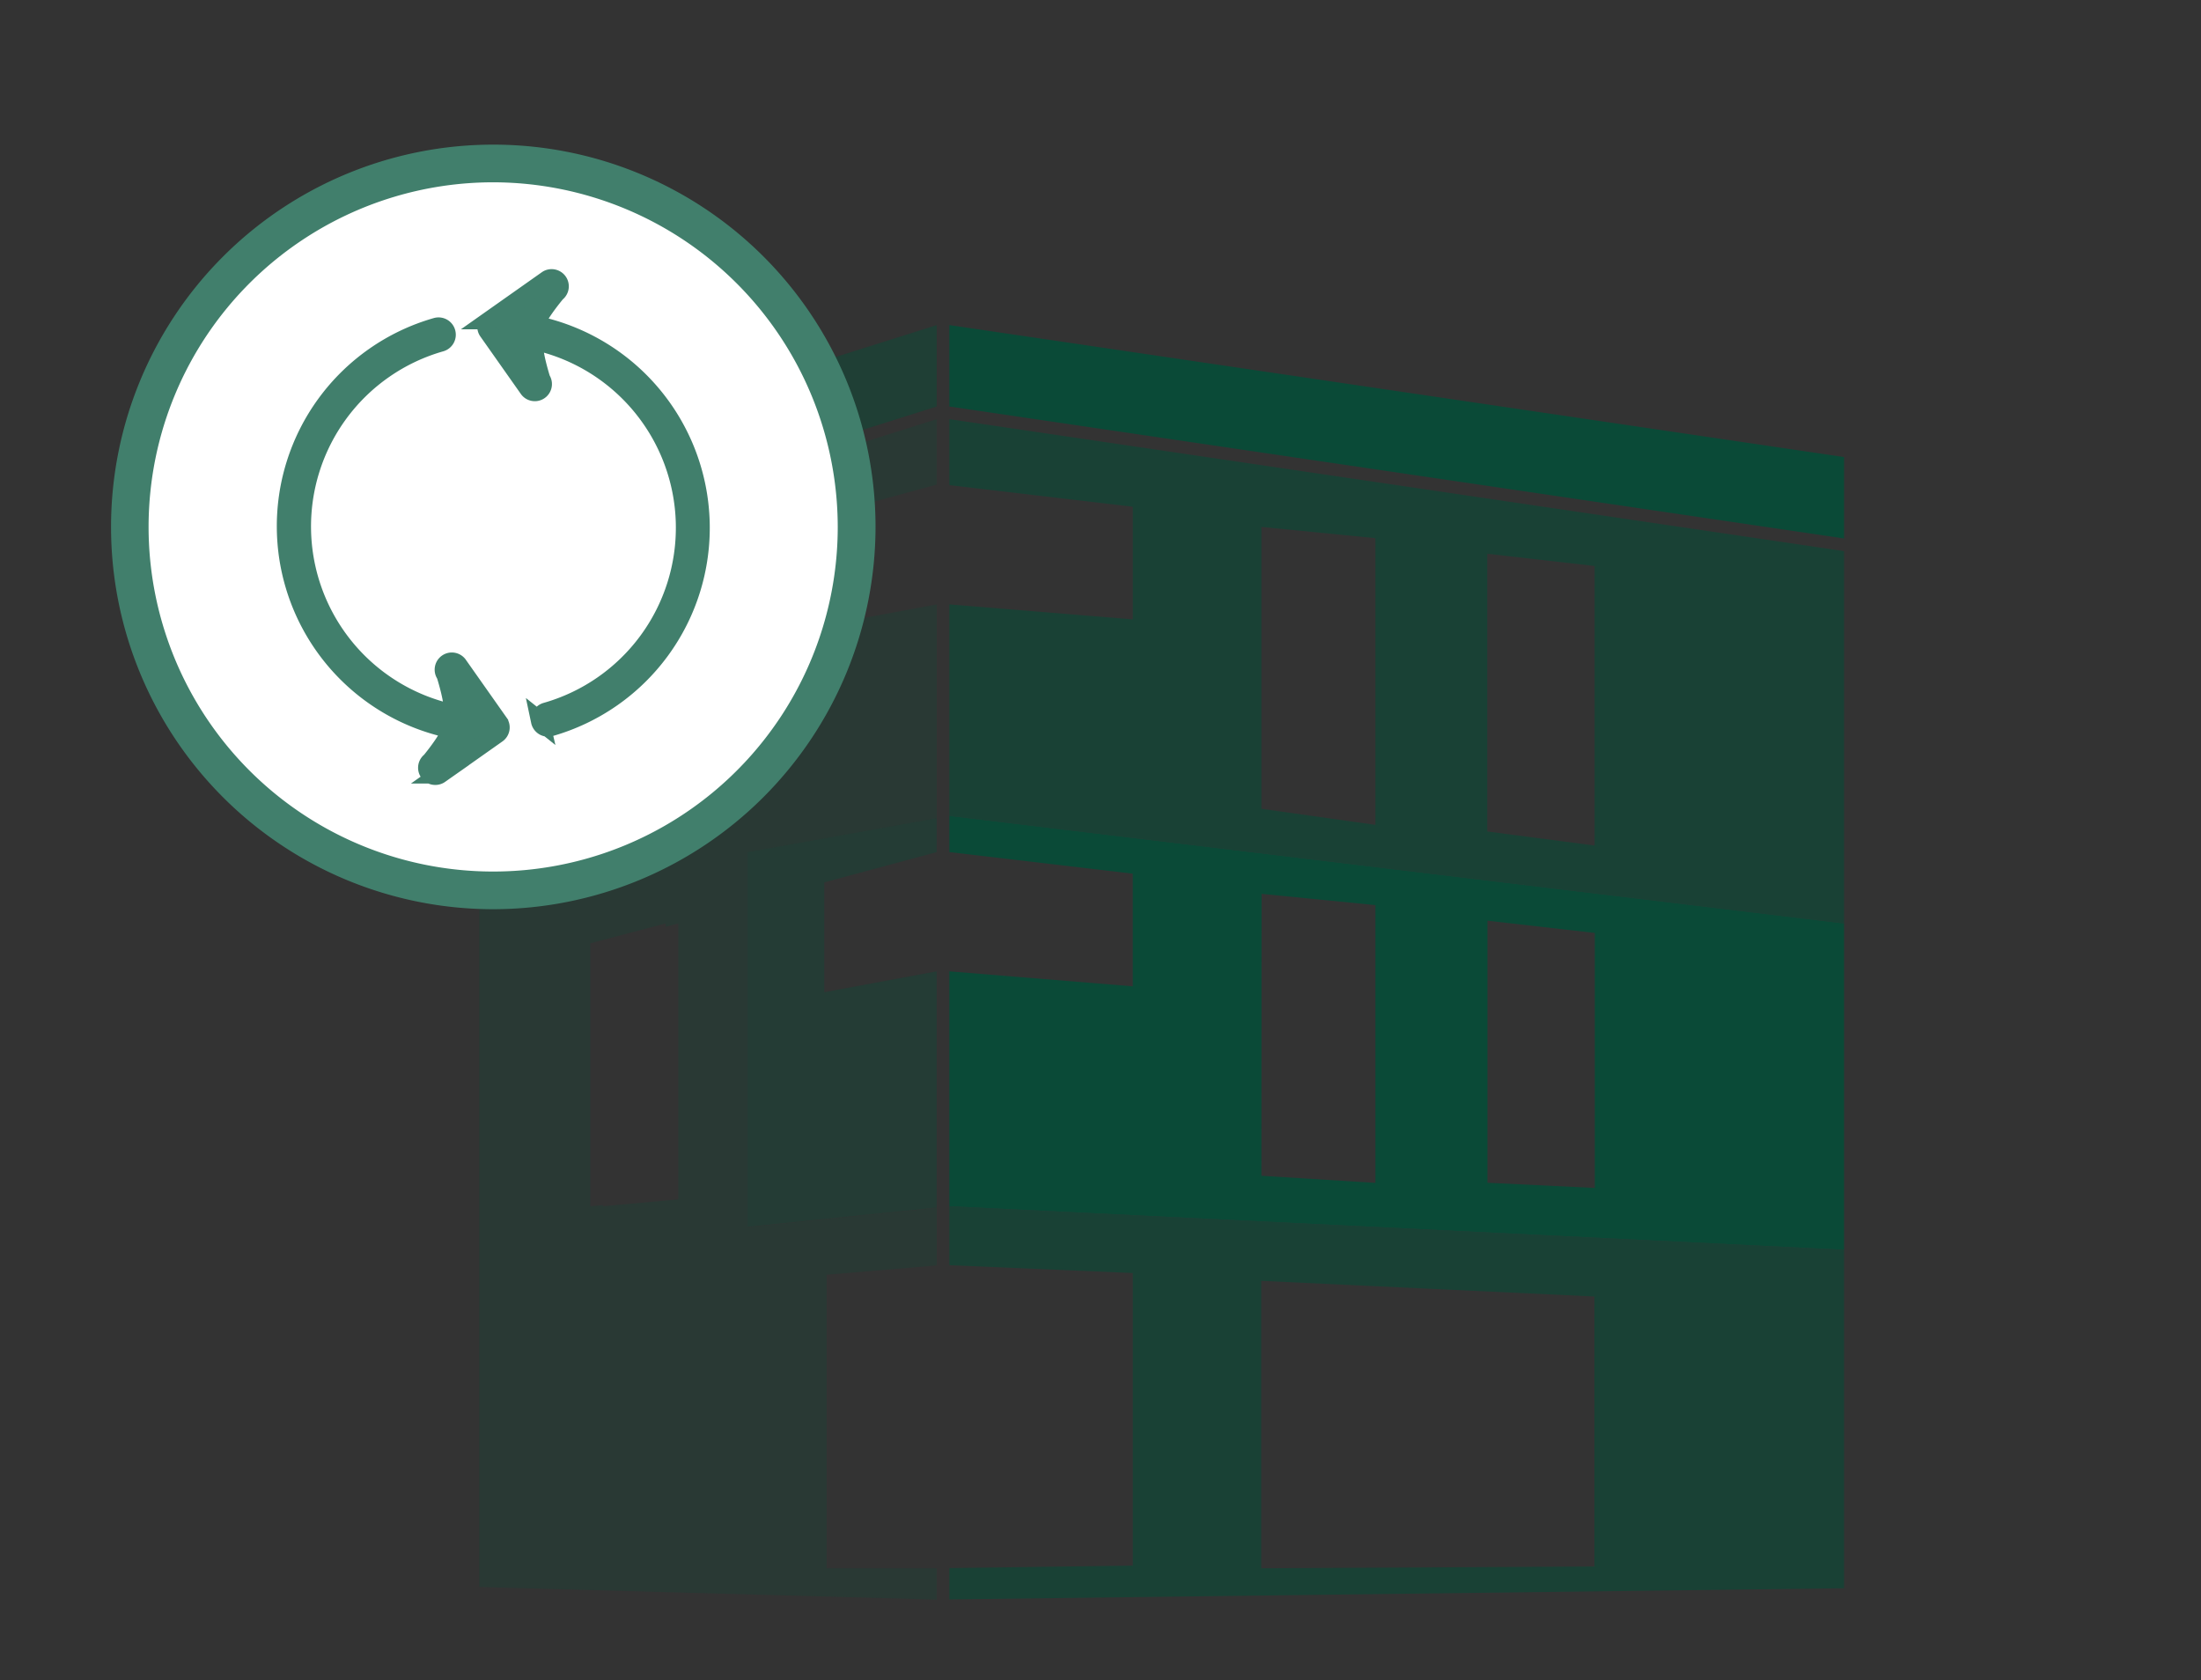 <svg id="Ebene_1" data-name="Ebene 1" xmlns="http://www.w3.org/2000/svg" viewBox="0 0 359.94 274.72"><rect x="0" y="0" width="359.94" height="274.72" fill="#333333" stroke="none"/><defs><style>.cls-1,.cls-2,.cls-4,.cls-5,.cls-6{fill:#015039;}.cls-1{opacity:0.4;}.cls-1,.cls-4,.cls-5,.cls-6,.cls-9{isolation:isolate;}.cls-2{opacity:0.8;}.cls-3{fill:none;}.cls-4{opacity:0.2;}.cls-5{opacity:0.5;}.cls-6{opacity:0.3;}.cls-7{fill:#fff;}.cls-8,.cls-9{fill:#417f6c;}.cls-9{stroke:#417f6c;stroke-miterlimit:10;stroke-width:3px;}</style></defs><title>zustand_wohnung</title><polygon class="cls-1" points="153.18 53.16 78.37 76.75 78.37 90.06 153.18 66.47 153.18 53.16"/><polygon class="cls-2" points="155.25 53.16 155.25 66.47 301.57 88.05 301.57 74.74 155.25 53.16"/><polygon class="cls-3" points="224.93 134.88 224.93 133.41 206.28 132.25 224.93 134.88"/><polygon class="cls-3" points="243.22 135.91 260.78 138.21 260.78 134.26 243.22 133.41 243.22 135.91"/><polygon class="cls-3" points="108.86 90.96 96.54 94.2 96.54 137.24 108.86 136.12 108.86 90.96"/><polygon class="cls-3" points="153.18 206.88 135.19 208.4 135.19 256.44 137.27 256.44 137.27 208.4 155.25 206.88 155.25 197.24 153.18 197.46 153.18 206.88"/><polygon class="cls-3" points="185.25 208.16 155.25 206.88 137.27 208.4 137.27 256.44 153.18 256.44 155.25 256.44 185.25 256.03 185.25 208.16"/><polygon class="cls-3" points="206.28 132.25 224.93 133.41 224.93 87.98 206.28 86.16 206.28 132.25"/><polygon class="cls-3" points="185.25 82.86 155.25 79.33 155.25 98.83 185.25 101.28 185.25 82.86"/><polygon class="cls-3" points="108.86 151.51 108.86 150.96 96.54 154.2 96.54 197.24 98.61 197.06 98.61 154.2 108.86 151.51"/><polygon class="cls-3" points="108.86 151.51 98.61 154.2 98.61 197.06 108.86 196.12 108.86 151.51"/><polygon class="cls-3" points="260.78 212 206.28 209.44 206.28 256.44 260.78 256.15 260.78 212"/><polygon class="cls-3" points="243.22 133.41 260.78 134.26 260.78 92.56 243.22 90.55 243.22 133.41"/><path class="cls-4" d="M135.19,256.44v-48l18-1.52V197.5l-30.9,3.15V139.33l30.9-5.55V98.83l-18.39,3.41v-18l18.38-5V68.54L78.37,92.14V259.5l74.81,2.06v-5.12h-18ZM96.54,94.2,108.85,91v45.16l-12.31,1.12Zm14.39,101.92-12.31,1.12v-.18l-2.08.18v-43L108.85,151v.55l2.08-.55Z"/><path class="cls-5" d="M155.25,206.88l30,1.28V256l-30,.41v5.12l146.32-1.83V204.36l-146.32-7.12Zm51,2.56,54.5,2.56v44.15l-54.5.29Z"/><path class="cls-5" d="M155.25,68.54V79.33l30,3.53v18.42l-30-2.45v34.58L301.57,151V90.12Zm69.68,64.87v1.47l-18.65-2.63V86.16L224.93,88Zm35.85.85v4l-17.56-2.3V90.55l17.56,2Z"/><polygon class="cls-3" points="224.93 147.98 206.28 146.16 206.28 192.25 224.93 193.41 224.93 147.98"/><polygon class="cls-3" points="185.25 161.28 185.25 142.86 155.25 139.33 155.25 158.83 185.25 161.28"/><polygon class="cls-3" points="153.18 139.89 153.18 139.33 134.8 144.28 134.8 162.24 136.87 161.86 136.87 144.28 153.18 139.89"/><polygon class="cls-3" points="153.18 139.89 136.87 144.28 136.87 161.86 153.18 158.83 153.18 139.89"/><polygon class="cls-3" points="260.78 152.56 243.22 150.54 243.22 193.41 260.78 194.26 260.78 152.56"/><polygon class="cls-6" points="153.18 139.33 153.18 133.78 122.28 139.33 122.28 200.61 153.18 197.46 153.18 171.88 153.18 159.21 153.18 158.83 134.8 162.24 134.8 144.28 153.18 139.33"/><path class="cls-2" d="M155.25,139.33l30,3.53v18.42l-30-2.45v38.41l146.32,7.12V151L155.25,133.41Zm88,11.22,17.56,2v41.7l-17.56-.85Zm-36.94-4.39L224.93,148v45.42l-18.65-1.16Z"/><circle class="cls-7" cx="80.67" cy="86.16" r="59.43"/><path class="cls-8" d="M80.67,148.67a62.51,62.51,0,1,1,62.51-62.51A62.58,62.58,0,0,1,80.67,148.67Zm0-118.86A56.35,56.35,0,1,0,137,86.16,56.42,56.42,0,0,0,80.67,29.81Z"/><path class="cls-9" d="M73,54.41A1.32,1.32,0,0,1,72.09,56a31.28,31.28,0,0,0,1.49,60.56c1.23.28-.35-5.05-.66-6.06a1.73,1.73,0,0,0-.14-.31A1.3,1.3,0,0,1,75,108.81l6.61,9.38a1.3,1.3,0,0,1-.31,1.82l-9.37,6.61a1.26,1.26,0,0,1-.75.23,1.28,1.28,0,0,1-1.07-.56,1.3,1.3,0,0,1,.31-1.81s4.17-5.06,2.94-5.33a33.9,33.9,0,0,1-2-65.7,1.32,1.32,0,0,1,1.65,1Z"/><path class="cls-9" d="M88.33,117.91a1.32,1.32,0,0,0,1.65,1,33.9,33.9,0,0,0-2-65.7c-1.23-.27,3-5.33,3-5.33a1.31,1.31,0,0,0-.76-2.37,1.26,1.26,0,0,0-.75.23l-9.37,6.61a1.3,1.3,0,0,0-.31,1.82l6.61,9.38a1.3,1.3,0,0,0,2.21-1.36,1.73,1.73,0,0,1-.14-.31c-.31-1-1.89-6.34-.66-6.06a31.28,31.28,0,0,1,1.49,60.56,1.32,1.32,0,0,0-.92,1.57Z"/></svg>